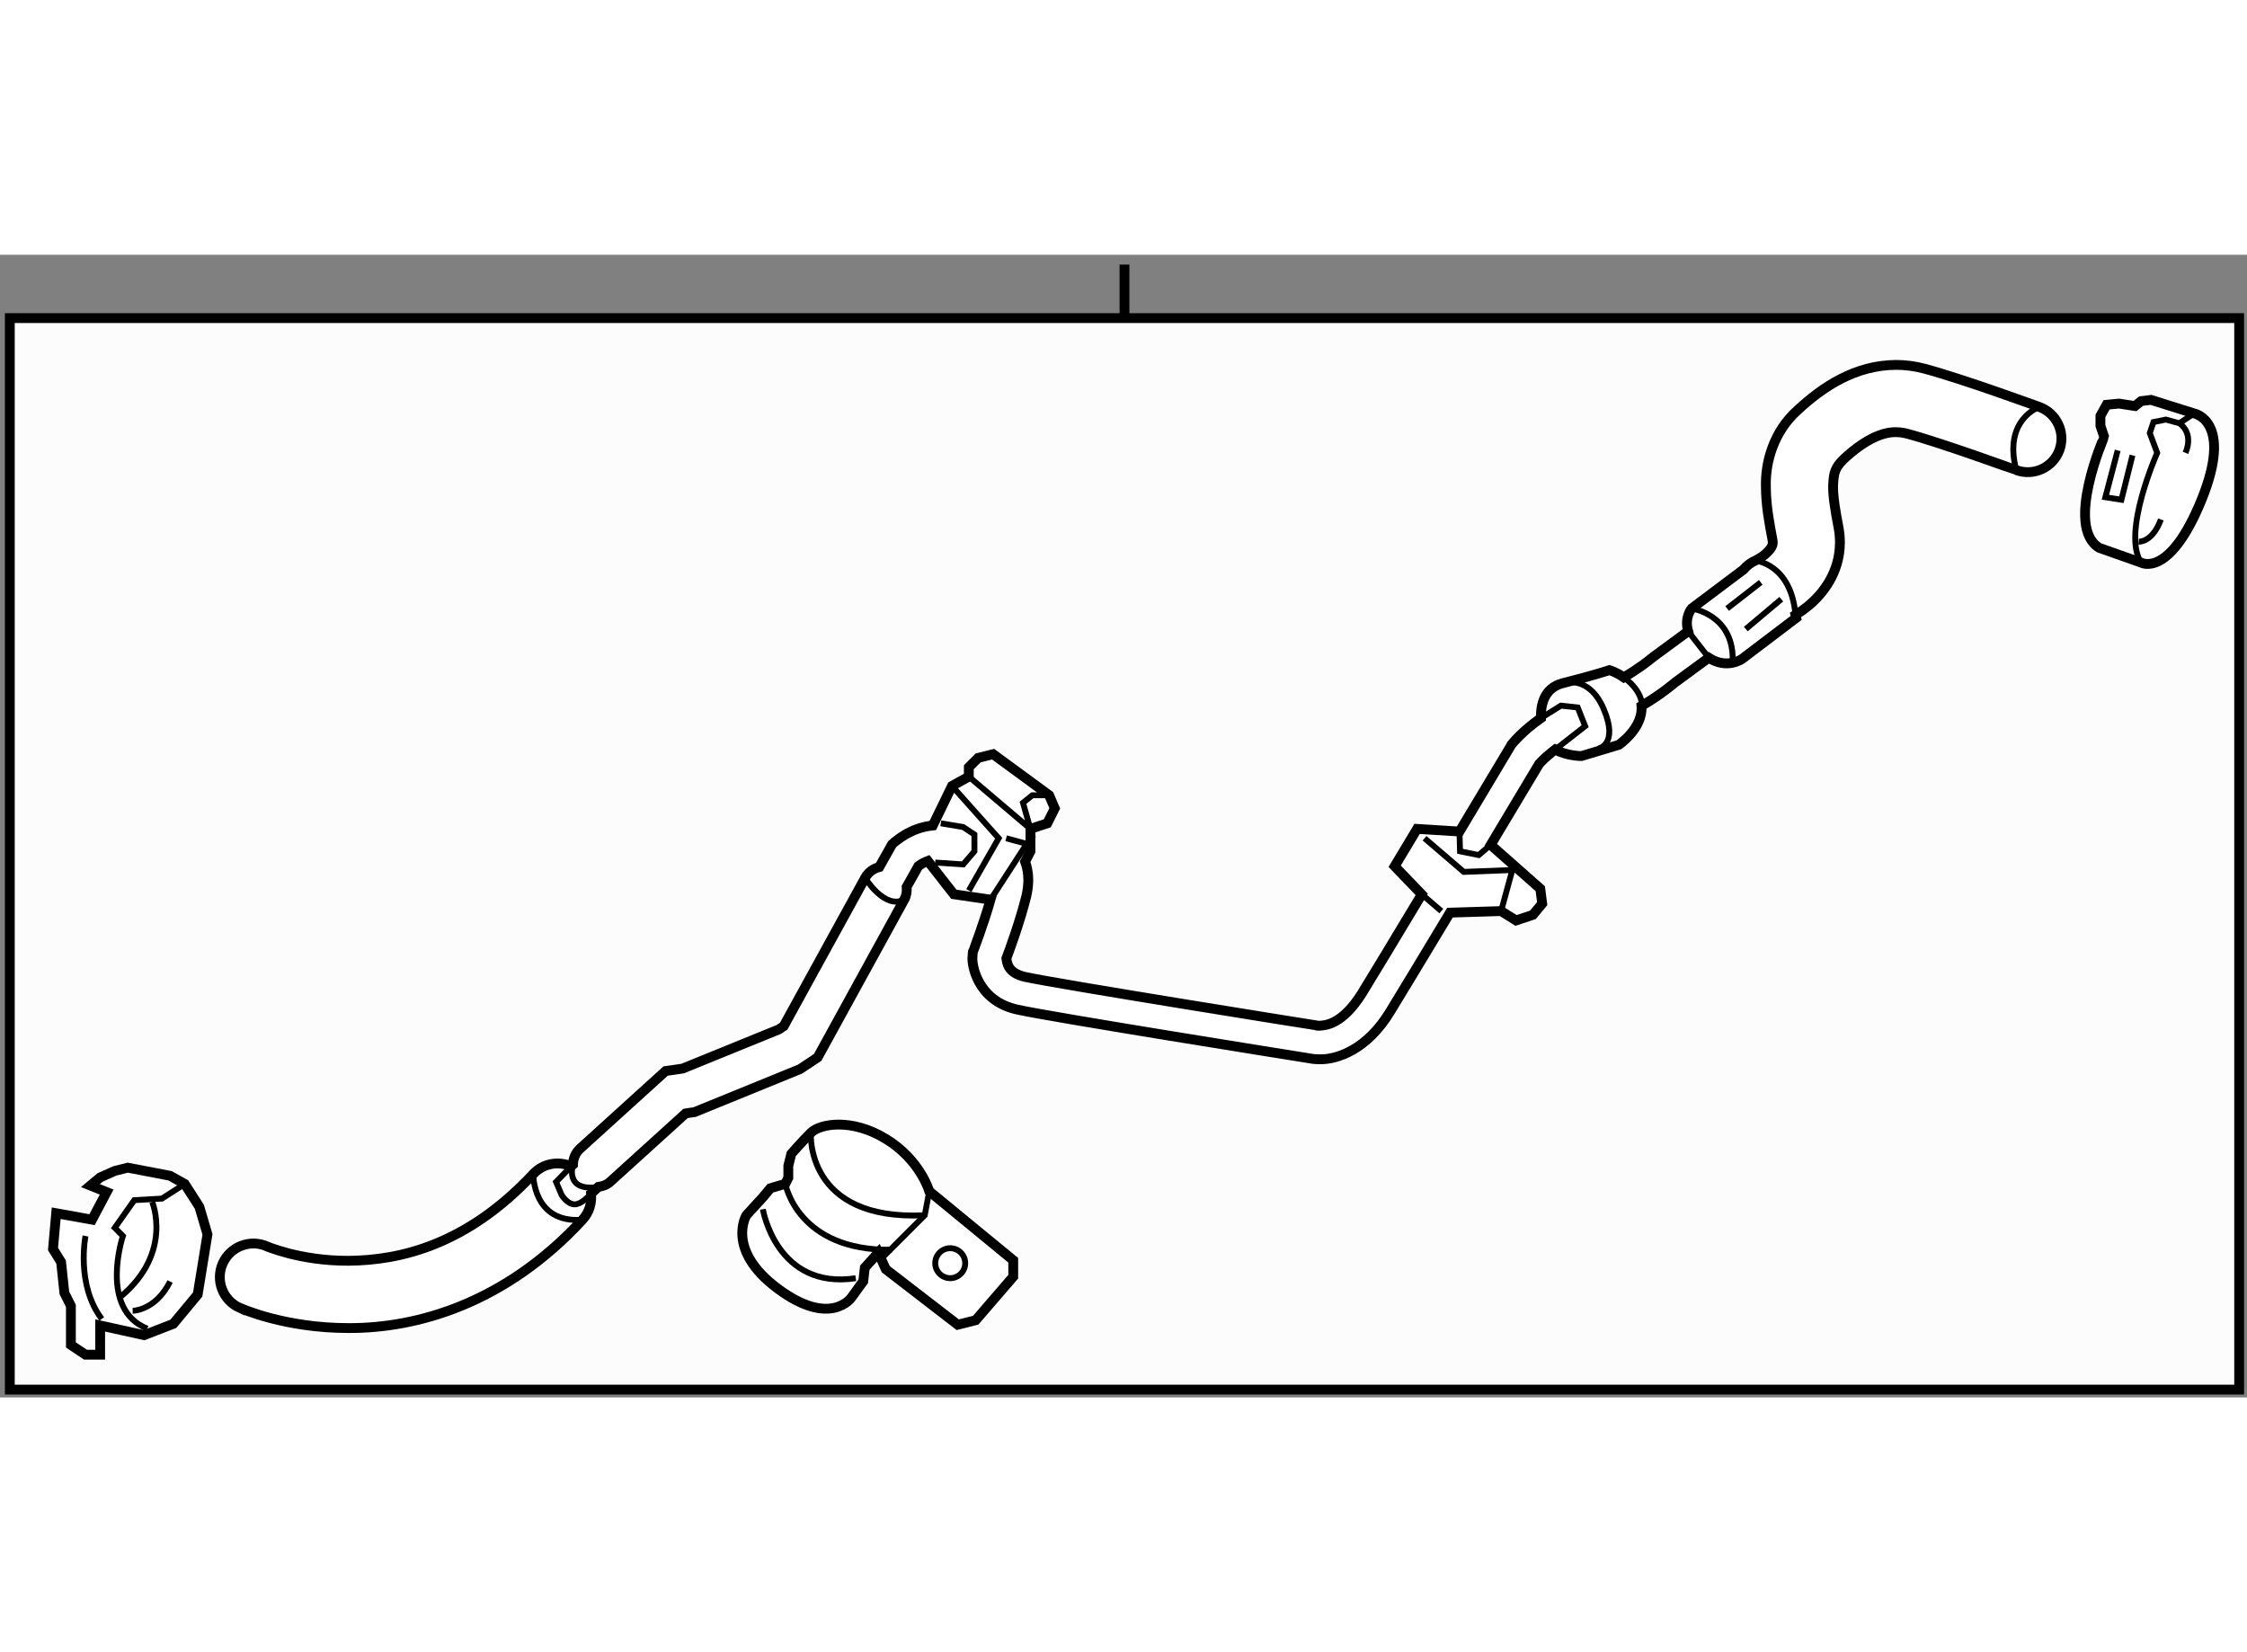 <?xml version="1.0" encoding="utf-8"?>
<!-- Generator: Adobe Illustrator 15.1.0, SVG Export Plug-In . SVG Version: 6.00 Build 0)  -->
<!DOCTYPE svg PUBLIC "-//W3C//DTD SVG 1.1//EN" "http://www.w3.org/Graphics/SVG/1.1/DTD/svg11.dtd">
<svg version="1.1" xmlns="http://www.w3.org/2000/svg" xmlns:xlink="http://www.w3.org/1999/xlink" x="0px" y="0px" width="244.8px"
	 height="180px" viewBox="56.208 38.57 114.442 58.198" enable-background="new 0 0 244.8 180" xml:space="preserve">
	
<rect x="56.208" y="38.57" width="114.442" height="58.198" fill="#808080" stroke="none"/>
	
<g><rect x="56.708" y="41.796" fill="#FCFCFC" stroke="#000000" stroke-width="0.5" width="113.542" height="54.572"></rect><line fill="#FCFCFC" stroke="#000000" stroke-width="0.5" x1="113.479" y1="41.659" x2="113.479" y2="39.07"></line></g><g><path fill="#FFFFFF" stroke="#000000" stroke-width="0.5" d="M160.076,46.321c-0.031-0.008-3.888-1.426-5.859-1.951
				c-0.485-0.131-0.98-0.191-1.45-0.191c-2.063,0.016-3.703,1.096-5.01,2.309c-1.206,1.08-1.643,2.619-1.611,3.881
				c0.002,0.971,0.176,1.863,0.339,2.734c0.008,0.043,0.012,0.094,0.012,0.121c0.005,0.146-0.084,0.33-0.372,0.586
				c-0.133,0.115-0.286,0.213-0.396,0.273c-0.055,0.031-0.097,0.053-0.12,0.064l-0.003,0.002c-0.246,0.104-0.438,0.268-0.604,0.455
				l-2.636,1.982c0,0-0.386,0.447-0.179,1.16l-1.755,1.289c-0.059,0.045-0.387,0.332-0.997,0.732
				c-0.158,0.104-0.335,0.213-0.524,0.326c-0.38-0.264-0.73-0.369-0.73-0.369s-0.856,0.285-2.38,0.666
				c-0.979,0.246-1.129,1.156-1.112,1.777c-0.933,0.654-1.422,1.258-1.459,1.303l-0.041,0.049l-0.024,0.047
				c-0.002,0.006-1.177,1.969-2.623,4.379l-2.159-0.135l-1.142,1.902l1.378,1.436c-1.287,2.141-2.493,4.139-3.059,5.059
				c-0.993,1.563-1.815,1.604-2.149,1.629c-0.132,0-0.126-0.021-0.132-0.008l-0.045-0.014l-0.044-0.006
				c-0.014,0-13.162-2.1-14.79-2.463c-0.87-0.203-0.907-0.719-0.934-0.945c0.186-0.488,0.685-1.859,1.01-3.146
				c0.069-0.303,0.105-0.578,0.105-0.846c-0.002-0.359-0.066-0.666-0.162-0.932l0.271-0.525v-1.141l0.857-0.285l0.381-0.76
				l-0.286-0.668l-2.854-2.092l-0.761,0.191l-0.476,0.475v0.477l-0.856,0.475l-0.978,2.014c-1.175,0.117-1.903,0.83-1.971,0.865
				l-0.105,0.096l-0.65,1.156c-0.297,0.076-0.563,0.262-0.722,0.553l-4.146,7.549l-0.244,0.166l-4.899,1.994l-0.524,0.078
				l-0.345,0.047l-4.35,3.945c-0.244,0.219-0.365,0.52-0.37,0.822l-0.096,0.086c-0.646-0.277-1.42-0.154-1.927,0.393
				c-3.39,3.625-6.792,4.402-9.43,4.42c-1.251,0.004-2.315-0.193-3.051-0.383c-0.367-0.098-0.654-0.191-0.837-0.256
				c-0.187-0.066-0.231-0.094-0.233-0.09c-0.864-0.389-1.877,0-2.264,0.861c-0.385,0.863,0,1.877,0.864,2.266v-0.004
				c0.14,0.061,2.313,1.027,5.521,1.033h0.081c3.354,0,7.868-1.191,11.858-5.52c0.347-0.375,0.479-0.859,0.434-1.33l0.369-0.338
				c0.221-0.031,0.436-0.107,0.612-0.268l3.832-3.475l0.317-0.049l0.138-0.018l5.371-2.189l0.673-0.445l0.23-0.156l4.416-8.045
				c0.111-0.201,0.134-0.42,0.116-0.637l0.596-1.059c0.058-0.043,0.14-0.098,0.244-0.156c0.071-0.041,0.155-0.072,0.238-0.105
				l1.325,1.695l1.868,0.275c-0.365,1.277-0.857,2.549-0.857,2.551l-0.041,0.104l-0.012,0.109c-0.006,0.031-0.009,0.078-0.009,0.141
				c-0.048,0.357,0.208,2.242,2.288,2.695c1.748,0.389,14.122,2.361,14.858,2.479c0.093,0.021,0.272,0.051,0.524,0.051
				c0.021,0,0.043,0,0.066,0c0.844,0,2.365-0.486,3.543-2.441c0.566-0.922,1.761-2.902,3.04-5.027l2.603-0.08l0.763,0.477
				l0.856-0.285l0.475-0.572l-0.097-0.76l-2.527-2.232c1.247-2.08,2.271-3.793,2.468-4.121c0.024-0.029,0.064-0.072,0.127-0.137
				c0.138-0.141,0.386-0.361,0.691-0.598c0.582,0.332,1.335,0.332,1.335,0.332l1.902-0.57c0,0,1.251-0.848,1.158-1.98
				c1.034-0.609,1.658-1.156,1.688-1.18l1.738-1.275c0.932,0.605,1.695,0.061,1.695,0.061l2.758-2.092l-0.036-0.148
				c0.21-0.131,0.439-0.287,0.692-0.5c0.684-0.576,1.566-1.643,1.572-3.191c0-0.262-0.025-0.504-0.067-0.738
				c-0.168-0.875-0.285-1.592-0.282-2.117c0.027-0.719,0.101-0.945,0.52-1.373c1.013-0.949,1.933-1.404,2.677-1.393
				c0.19,0.002,0.368,0.025,0.56,0.074c1.657,0.434,5.568,1.859,5.573,1.859c0.886,0.324,1.869-0.131,2.196-1.018
				C161.42,47.63,160.963,46.646,160.076,46.321z"></path><path fill="none" stroke="#000000" stroke-width="0.3" d="M86.68,86.048c-1.748,0.258-1.29-1.139-1.29-1.139l-0.861,0.881
				l0.284,0.666c0,0,0.286,0.477,0.666,0.477c0.381,0,0.832-0.547,0.832-0.547"></path><path fill="none" stroke="#000000" stroke-width="0.3" d="M83.367,85.388c0,0-0.041,2.539,2.51,2.328"></path><path fill="none" stroke="#000000" stroke-width="0.3" d="M100.269,70.308c0,0,1.002,1.645,2.001,1.096"></path><polyline fill="none" stroke="#000000" stroke-width="0.3" points="103.839,69.524 105.265,69.62 105.836,68.952 105.836,68.097 
				105.265,67.718 104.123,67.526 		"></polyline><polyline fill="none" stroke="#000000" stroke-width="0.3" points="105.551,70.95 107.072,68.288 104.694,65.624 		"></polyline><polyline fill="none" stroke="#000000" stroke-width="0.3" points="106.657,71.417 108.499,68.573 107.453,68.288 		"></polyline><polyline fill="none" stroke="#000000" stroke-width="0.3" points="105.551,65.149 108.688,67.812 108.31,66.481 108.785,66.099 
				109.641,66.099 		"></polyline><line fill="none" stroke="#000000" stroke-width="0.3" x1="128.286" y1="70.856" x2="129.617" y2="71.997"></line><polyline fill="none" stroke="#000000" stroke-width="0.3" points="128.762,68.288 130.759,70.001 133.232,69.905 132.661,71.997 
						"></polyline><polyline fill="none" stroke="#000000" stroke-width="0.3" points="130.54,67.946 130.569,68.952 131.52,69.144 132.131,68.624 		
				"></polyline><polyline fill="none" stroke="#000000" stroke-width="0.3" points="134.688,62.169 135.707,61.534 136.563,61.628 136.941,62.579 
				135.417,63.769 		"></polyline><path fill="none" stroke="#000000" stroke-width="0.3" d="M135.8,60.392c0,0,1.333-0.475,2.094,1.332s-0.285,1.998-0.285,1.998"></path><path fill="none" stroke="#000000" stroke-width="0.3" d="M138.91,60.095c0,0,1.172,0.773,0.887,1.82"></path><line fill="none" stroke="#000000" stroke-width="0.3" x1="142.187" y1="57.747" x2="143.238" y2="59.095"></line><path fill="none" stroke="#000000" stroke-width="0.3" d="M142.365,56.587c0,0,2.092,0.285,2.092,2.568"></path><path fill="none" stroke="#000000" stroke-width="0.3" d="M145.604,54.149c0,0,1.823,0.145,2.051,2.766"></path><path fill="none" stroke="#000000" stroke-width="0.3" d="M160.076,46.321c0,0-1.86,0.637-1.177,3.215"></path><line fill="none" stroke="#000000" stroke-width="0.3" x1="144.172" y1="56.587" x2="145.885" y2="55.255"></line><line fill="none" stroke="#000000" stroke-width="0.3" x1="145.123" y1="57.634" x2="146.931" y2="56.112"></line></g><g><polygon fill="#FFFFFF" stroke="#000000" stroke-width="0.5" points="60.895,87.714 59.07,87.385 58.907,89.207 59.32,89.872 
				59.486,91.442 59.819,92.105 59.819,94.093 60.563,94.59 61.309,94.59 61.309,93.101 63.545,93.595 65.035,93.018 66.276,91.525 
				66.775,88.462 66.36,87.055 65.616,85.895 64.871,85.479 62.717,85.065 62.054,85.23 61.309,85.563 60.813,85.976 61.639,86.308 
						"></polygon><path fill="none" stroke="#000000" stroke-width="0.3" d="M65.616,85.895l-1.161,0.745l-1.408,0.08l-0.993,1.409l0.414,0.415
				c0,0-1.243,3.728,1.242,4.722"></path><path fill="none" stroke="#000000" stroke-width="0.3" d="M63.958,86.805c0,0,1.079,2.567-1.574,4.806"></path><path fill="none" stroke="#000000" stroke-width="0.3" d="M62.964,92.354c0,0,1.162,0,1.907-1.49"></path><path fill="none" stroke="#000000" stroke-width="0.3" d="M60.563,88.544c0,0-0.497,2.483,0.828,4.225"></path></g><g><path fill="#FFFFFF" stroke="#000000" stroke-width="0.5" d="M103.537,86.267c0,0-0.459-1.603-2.216-2.671
				c-1.756-1.07-3.359-0.764-3.816-0.307c-0.459,0.458-0.993,1.069-0.993,1.069l-0.154,0.61v0.61l-0.151,0.307l-0.763,0.229
				l-0.383,0.458l-0.839,0.917c0,0-1.067,1.758,1.602,3.74c2.673,1.987,3.742,0.459,3.742,0.459l0.61-0.841l0.077-0.688l0.687-0.762
				l0.382,0.841l3.665,2.826l0.916-0.232l1.91-2.214V89.78L103.537,86.267z"></path><polyline fill="none" stroke="#000000" stroke-width="0.3" points="101.016,89.78 103.305,87.489 103.537,86.267 		"></polyline><path fill="none" stroke="#000000" stroke-width="0.3" d="M96.206,85.886c0,0,0.61,3.433,5.42,3.359"></path><path fill="none" stroke="#000000" stroke-width="0.3" d="M97.505,83.289c0,0-0.308,4.506,5.8,4.2"></path><path fill="none" stroke="#000000" stroke-width="0.3" d="M95.061,87.182c0,0,0.686,4.124,4.733,3.513"></path><circle fill="none" stroke="#000000" stroke-width="0.3" cx="104.604" cy="89.93" r="0.763"></circle></g><g><path fill="#FFFFFF" stroke="#000000" stroke-width="0.5" d="M163.123,53.496l2.135,0.754c0,0,1.444,0.815,3.078-3.203
				c1.632-4.021-0.377-4.396-0.377-4.396l-2.198-0.69l-0.503,0.062l-0.313,0.252l-0.817-0.126L163.5,46.21l-0.315,0.565v0.502
				l0.19,0.567C163.375,47.845,161.365,52.428,163.123,53.496z"></path><path fill="none" stroke="#000000" stroke-width="0.3" d="M167.959,46.65l-0.754,0.502l-0.69-0.188l-0.628,0.127l-0.188,0.563
				l0.377,1.005c0,0-1.821,4.083-0.817,5.591"></path><polyline fill="none" stroke="#000000" stroke-width="0.3" points="164.064,48.533 163.437,50.92 164.254,51.047 164.817,48.785 
						"></polyline><path fill="none" stroke="#000000" stroke-width="0.3" d="M165.133,53.182c0,0,0.689,0.063,1.131-1.131"></path><path fill="none" stroke="#000000" stroke-width="0.3" d="M167.205,47.152c0,0,0.754,0.44,0.314,1.507"></path></g>


</svg>